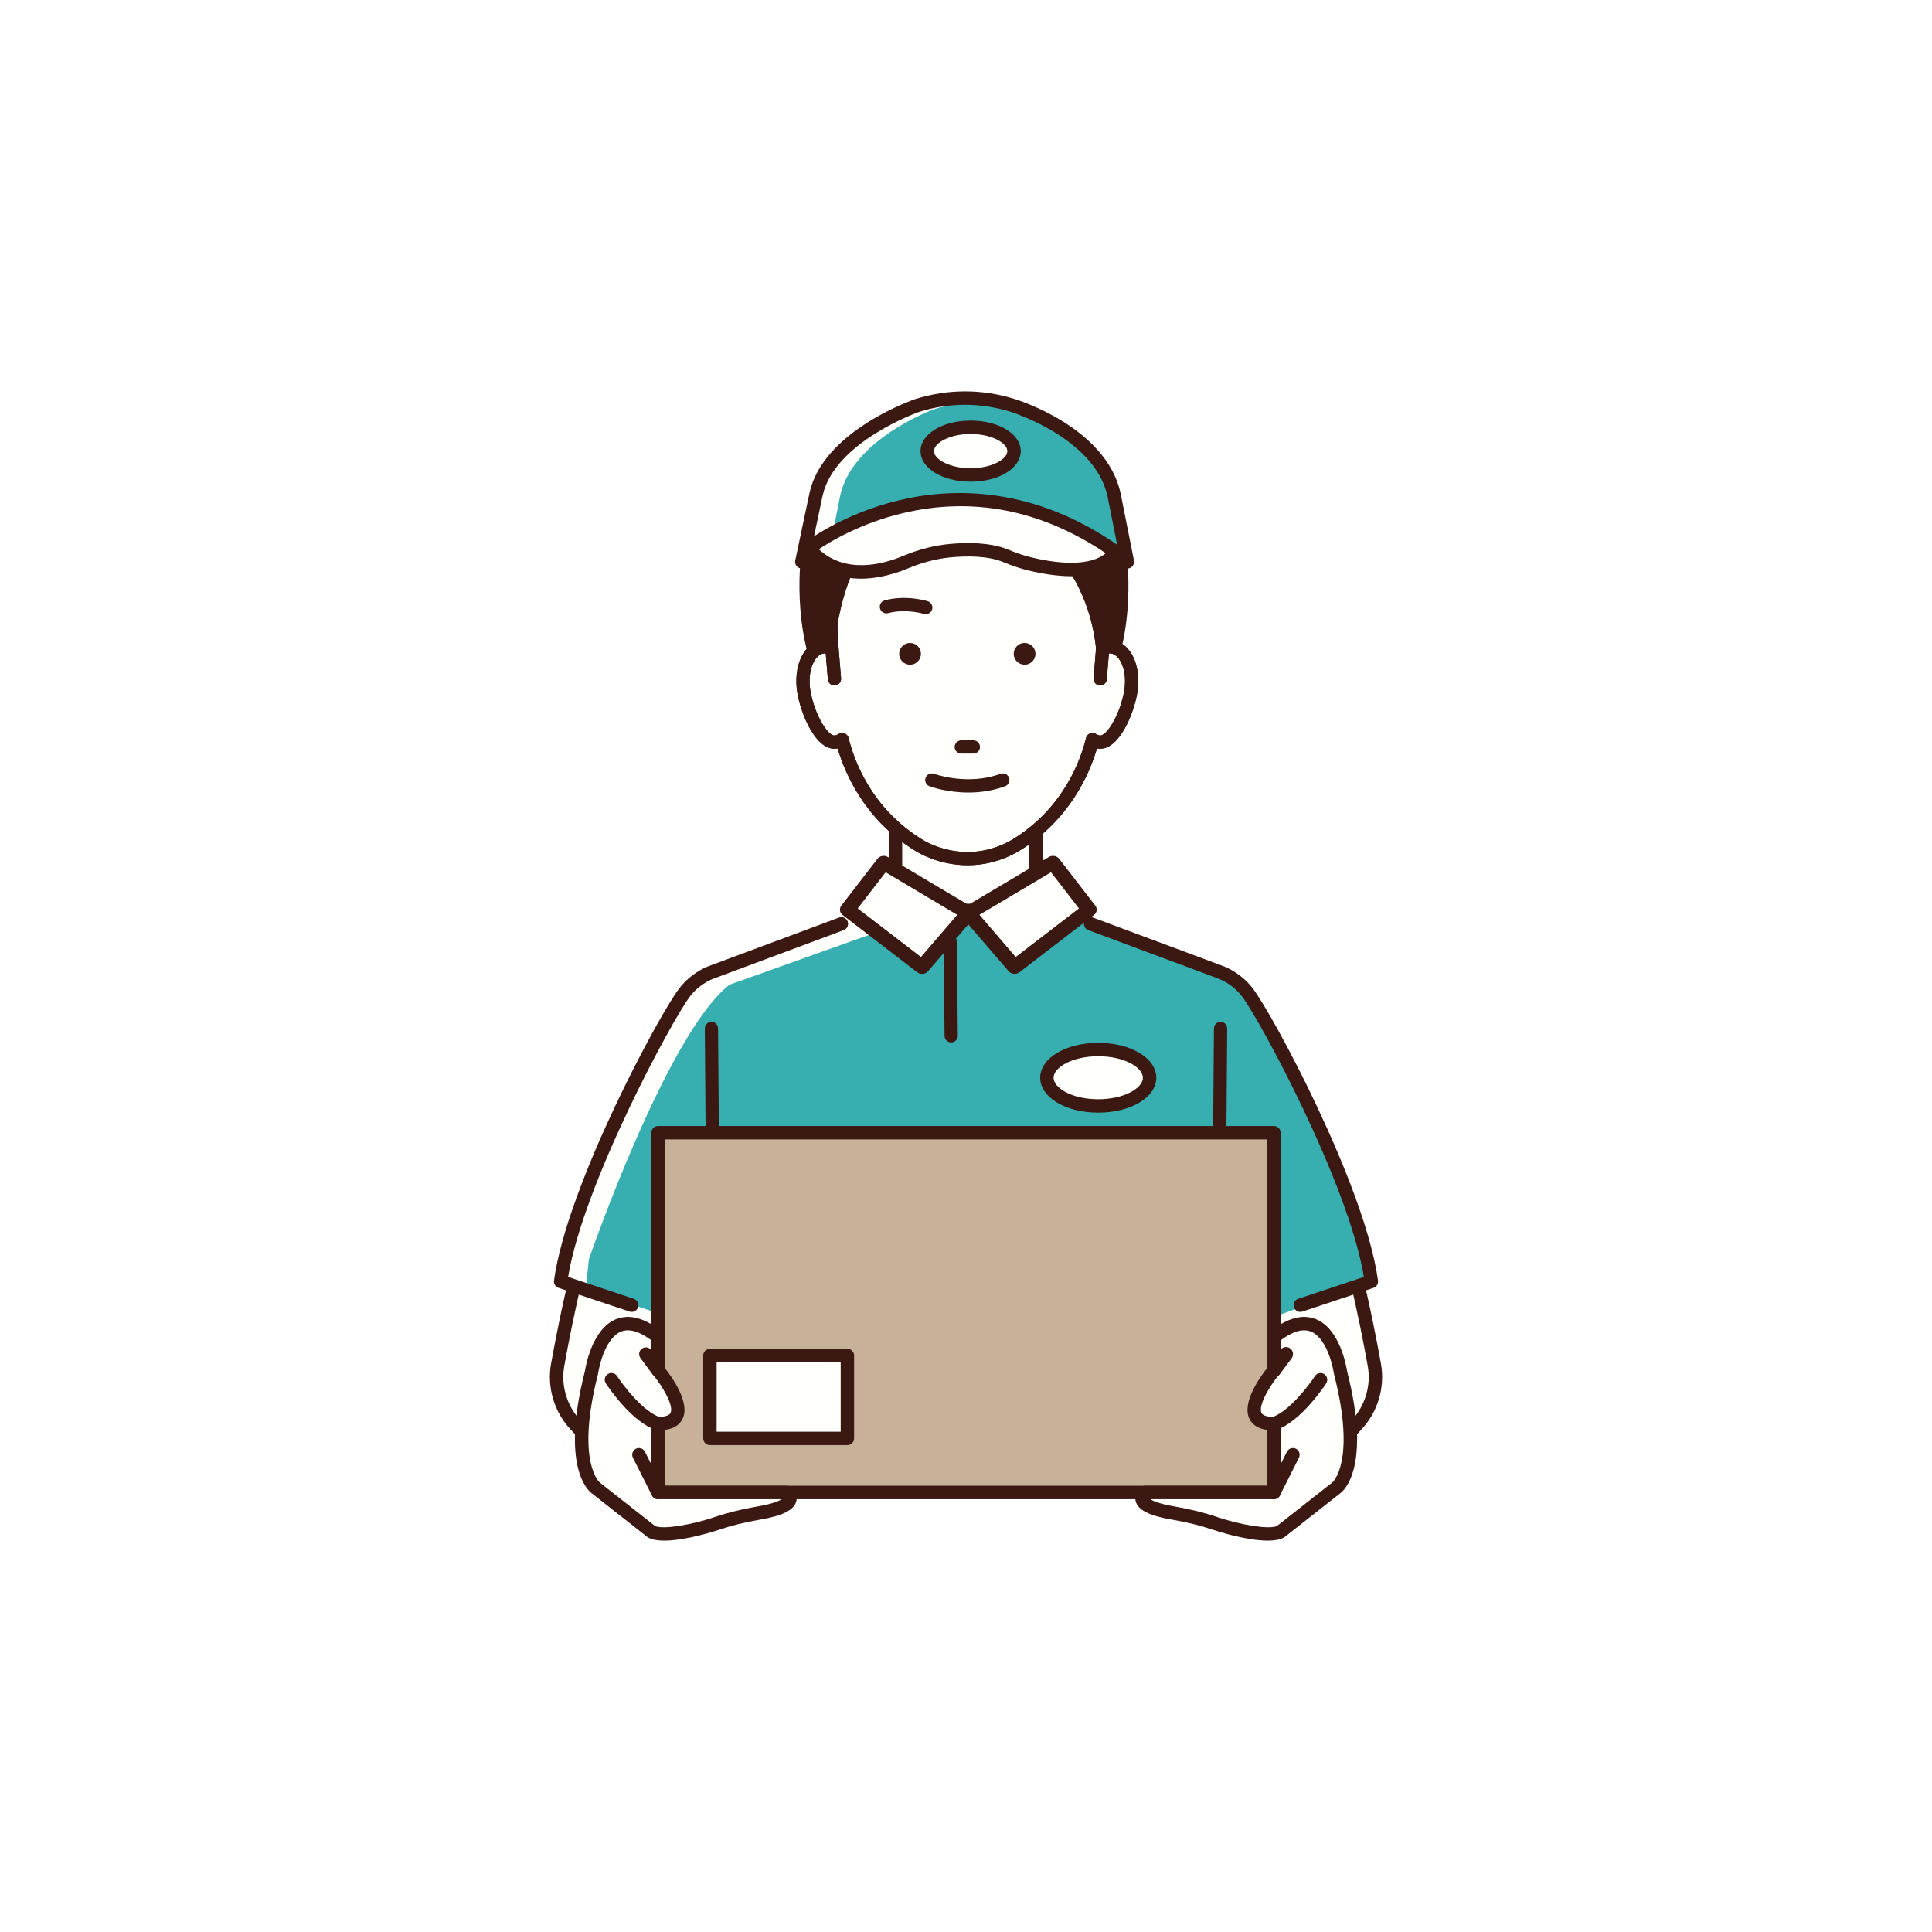 <?xml version="1.0" encoding="UTF-8"?><svg id="_レイヤー_1" xmlns="http://www.w3.org/2000/svg" viewBox="0 0 263 263"><defs><style>.cls-1{fill:#fffffc;}.cls-2{fill:#fff;}.cls-3{fill:#37aeaf;}.cls-4{fill:#c7b299;}.cls-5{fill:#3b1812;}</style></defs><rect class="cls-2" width="263" height="263"/><circle class="cls-2" cx="131.5" cy="131.5" r="131.5"/><path class="cls-1" d="M85.587,201.852l-7.202-7.836c-2.087-2.197-3.006-5.254-2.469-8.237,1.224-6.802,3.739-19.093,6.85-25.032l12.09,3.627,4.03,30.627-13.298,6.851Z"/><path class="cls-5" d="M85.587,202.765c-.25,0-.495-.102-.672-.295l-7.202-7.836c-2.269-2.388-3.281-5.763-2.696-9.016,1.233-6.852,3.774-19.249,6.94-25.294.203-.388.652-.576,1.071-.451l12.09,3.627c.344.103.596.399.643.755l4.03,30.627c.05.382-.145.754-.487.931l-13.298,6.851c-.132.068-.276.101-.418.101ZM83.239,161.843c-2.9,6.051-5.255,17.599-6.424,24.099-.483,2.683.352,5.467,2.233,7.447l6.741,7.334,12.109-6.238-3.869-29.405-10.789-3.237Z"/><path class="cls-1" d="M177.413,201.852l7.202-7.836c2.087-2.197,3.006-5.254,2.469-8.237-1.224-6.802-3.739-19.093-6.85-25.032l-12.09,3.627-4.03,30.627,13.298,6.851Z"/><path class="cls-5" d="M177.413,202.765c-.142,0-.285-.033-.418-.101l-13.298-6.851c-.342-.176-.537-.549-.487-.931l4.03-30.627c.047-.356.298-.652.643-.755l12.09-3.627c.419-.125.868.063,1.071.451,3.167,6.047,5.708,18.443,6.94,25.294.585,3.253-.426,6.628-2.706,9.027l-7.192,7.825c-.177.193-.423.295-.672.295ZM165.104,194.484l12.109,6.238,6.731-7.323c1.891-1.991,2.726-4.774,2.243-7.458-1.169-6.499-3.524-18.046-6.424-24.098l-10.789,3.237-3.869,29.405Z"/><rect class="cls-1" x="121.902" y="108.711" width="19.139" height="15.233"/><path class="cls-5" d="M141.041,124.857h-19.139c-.504,0-.913-.409-.913-.913v-15.233c0-.504.409-.913.913-.913h19.139c.504,0,.913.409.913.913v15.233c0,.504-.409.913-.913.913ZM122.815,123.031h17.313v-13.407h-17.313v13.407Z"/><path class="cls-1" d="M151.634,67.246c-1.947-8.453-13.754-12.046-13.754-12.046-4.235-1.338-8.792-1.338-13.027,0,0,0-11.982,4.142-13.754,12.046l-1.95,9.231s12.421-4.299,22.217-5.503c9.797,1.203,22.1,5.503,22.1,5.503l-1.833-9.231Z"/><path class="cls-3" d="M151.776,67.481c-1.796-8.238-12.691-11.74-12.691-11.74-3.908-1.304-8.113-1.304-12.02,0,0,0-11.056,4.036-12.691,11.74l-1.799,8.997s11.461-4.19,20.5-5.363c9.04,1.173,20.392,5.363,20.392,5.363l-1.691-8.997Z"/><path class="cls-5" d="M109.149,77.391c-.219,0-.435-.079-.604-.228-.247-.217-.357-.551-.289-.873l1.95-9.231c1.865-8.317,13.84-12.545,14.349-12.721,4.464-1.411,9.16-1.411,13.6-.008.494.15,12.327,3.846,14.369,12.712.002.009.004.018.006.027l1.833,9.231c.064.321-.049.652-.297.867-.247.215-.592.281-.9.173-.122-.043-12.232-4.248-21.799-5.445-9.574,1.197-21.796,5.403-21.919,5.445-.098.034-.198.05-.299.05ZM131.366,70.062c.037,0,.074.002.111.007,7.77.954,17.183,3.865,20.787,5.044l-1.524-7.675c-1.813-7.823-13.014-11.33-13.128-11.365-4.089-1.292-8.405-1.292-12.486-.003-.091.032-11.499,4.065-13.138,11.376l-1.619,7.665c3.639-1.179,13.119-4.088,20.885-5.042.037-.005.074-.007.111-.007Z"/><path class="cls-5" d="M153.483,76.578s1.538,14.583-5.962,20.865l-4.039-15.93,2.115-10.994s7.692,4.263,7.885,6.058Z"/><path class="cls-5" d="M108.957,76.578s-1.538,14.583,5.962,20.865l4.039-15.93-2.115-10.994s-7.692,4.263-7.885,6.058Z"/><path class="cls-1" d="M120.677,70.089c-3.247,2.602-6.249,7.111-7.583,14.852l.157,3.3c-.428-.178-.872-.246-1.312-.173-1.898.321-3.019,3.065-2.504,6.127.517,3.063,2.474,7.131,4.374,6.812.3-.051.578-.168.835-.331.664,2.769,3.042,9.913,10.528,14.439,0,0,6.125,3.953,13.013,0,7.486-4.526,9.863-11.67,10.528-14.439.258.163.535.28.834.331,1.9.319,3.857-3.749,4.374-6.812.515-3.062-.606-5.806-2.504-6.127-.441-.073-.883-.005-1.311.173h0c-.642-6.21-3.272-10.965-6.382-14.408l-23.048-3.745Z"/><path class="cls-5" d="M131.732,117.784c-4.019,0-6.872-1.796-7.05-1.911-6.963-4.209-9.667-10.608-10.651-13.99-.024.004-.047.009-.071.013-2.851.475-4.931-4.682-5.415-7.551-.608-3.608.817-6.756,3.243-7.166.168-.028.337-.042.507-.042h0l-.102-2.153c-.003-.065.001-.131.012-.196,1.203-6.979,3.864-12.161,7.908-15.403.389-.312.956-.25,1.268.14.311.389.249.956-.14,1.268-3.672,2.944-6.108,7.723-7.241,14.205l.152,3.201c.015.309-.13.604-.383.781-.254.178-.58.213-.865.094-.287-.12-.563-.159-.818-.116-1.203.203-2.224,2.343-1.762,5.087.54,3.2,2.398,6.225,3.335,6.072.166-.028.331-.095.502-.203.246-.156.552-.183.822-.074.27.109.47.343.538.625.655,2.729,2.952,9.545,10.118,13.878.253.161,5.791,3.608,12.098-.01,7.146-4.321,9.445-11.138,10.1-13.867.068-.283.268-.516.538-.625.269-.11.576-.082.821.073.172.109.337.176.505.204.929.153,2.792-2.873,3.333-6.073.462-2.744-.559-4.883-1.765-5.087-.253-.043-.527-.003-.814.116-.263.109-.563.088-.808-.058-.245-.146-.407-.399-.436-.682-.549-5.308-2.619-9.983-6.154-13.896-.334-.37-.305-.94.065-1.274.37-.335.94-.305,1.274.065,3.519,3.895,5.75,8.687,6.487,13.913.229-.014.458-.001.685.036,2.429.411,3.853,3.558,3.246,7.166-.463,2.743-2.391,7.582-5.045,7.582-.121,0-.244-.01-.368-.031-.025-.004-.049-.009-.073-.013-.985,3.383-3.693,9.783-10.674,14.004-2.478,1.422-4.853,1.897-6.919,1.897Z"/><path class="cls-5" d="M149.765,93.31c-.025,0-.05-.001-.075-.003-.496-.041-.866-.476-.825-.973l.343-4.166c.041-.496.48-.867.973-.825.496.041.866.476.825.973l-.343,4.167c-.039.471-.433.828-.898.828Z"/><path class="cls-5" d="M113.592,93.31c-.465,0-.859-.356-.898-.828l-.343-4.167c-.041-.496.329-.932.825-.973.5-.041.932.328.973.825l.343,4.166c.041.496-.329.932-.825.973-.025.002-.05.003-.075.003Z"/><path class="cls-5" d="M140.957,89.004c0,.818-.663,1.483-1.482,1.483-.818,0-1.483-.664-1.483-1.483s.665-1.482,1.483-1.482c.819,0,1.482.664,1.482,1.482Z"/><path class="cls-5" d="M125.365,89.004c0,.818-.664,1.483-1.482,1.483-.819,0-1.483-.664-1.483-1.483s.664-1.482,1.483-1.482c.818,0,1.482.664,1.482,1.482Z"/><path class="cls-5" d="M126.025,83.606c-.09,0-.182-.014-.273-.043h0c-.024-.007-2.42-.745-4.857-.098-.481.128-.975-.159-1.103-.64-.128-.482.159-.975.64-1.103,2.96-.786,5.749.085,5.866.122.474.152.736.659.585,1.134-.122.383-.477.628-.859.628Z"/><path class="cls-5" d="M131.825,107.887c-2.958,0-5.157-.806-5.295-.857-.466-.175-.703-.695-.528-1.161.175-.466.694-.702,1.16-.528.069.025,4.554,1.645,9.036-.002.466-.173.986.068,1.157.536.172.468-.068.986-.536,1.158-1.747.641-3.472.855-4.996.855Z"/><path class="cls-5" d="M132.502,102.585h-1.647c-.498,0-.902-.404-.902-.902s.404-.902.902-.902h1.647c.498,0,.902.404.902.902s-.404.902-.902.902Z"/><path class="cls-5" d="M131.732,117.784c-4.019,0-6.872-1.796-7.05-1.911-6.963-4.209-9.667-10.608-10.651-13.99-.024.004-.047.009-.071.013-2.851.475-4.931-4.682-5.415-7.551-.608-3.608.817-6.756,3.243-7.166.168-.028.337-.042.507-.042h0l-.102-2.153c-.003-.065.001-.131.012-.196,1.203-6.979,3.864-12.161,7.908-15.403.199-.16.456-.228.709-.186l23.049,3.745c.202.033.387.133.525.285,3.519,3.895,5.75,8.687,6.487,13.913.229-.014.458-.001.685.036,2.429.411,3.853,3.558,3.246,7.166-.463,2.743-2.391,7.582-5.045,7.582-.121,0-.244-.01-.368-.031-.025-.004-.049-.009-.073-.013-.985,3.383-3.693,9.783-10.674,14.004-2.478,1.422-4.853,1.897-6.919,1.897ZM114.643,99.774c.115,0,.23.022.339.066.27.109.47.343.538.625.655,2.729,2.952,9.545,10.118,13.878.253.161,5.791,3.608,12.098-.01,7.146-4.321,9.445-11.138,10.1-13.867.068-.283.268-.516.538-.625.269-.11.576-.082.821.073.172.109.337.176.505.204.929.153,2.792-2.873,3.333-6.073.462-2.744-.559-4.883-1.765-5.087-.253-.043-.527-.003-.814.116-.263.109-.563.088-.808-.058-.245-.146-.407-.399-.436-.682-.538-5.202-2.537-9.797-5.945-13.661l-22.33-3.628c-3.502,2.961-5.834,7.652-6.935,13.953l.152,3.201c.015.309-.13.604-.383.781-.254.178-.58.213-.865.094-.287-.12-.563-.159-.818-.116-1.203.203-2.224,2.343-1.762,5.087.54,3.2,2.398,6.225,3.335,6.072.166-.028.331-.095.502-.203.146-.093.314-.14.483-.14Z"/><path class="cls-5" d="M149.765,93.31c-.025,0-.05-.001-.075-.003-.496-.041-.866-.476-.825-.973l.343-4.166c.041-.496.48-.867.973-.825.496.041.866.476.825.973l-.343,4.167c-.039.471-.433.828-.898.828Z"/><path class="cls-5" d="M113.592,93.31c-.465,0-.859-.356-.898-.828l-.343-4.167c-.041-.496.329-.932.825-.973.5-.041.932.328.973.825l.343,4.166c.041.496-.329.932-.825.973-.025.002-.05.003-.075.003Z"/><path class="cls-1" d="M186.682,174.449l-.448-4.241s-10.912-31.529-19.808-38.488l-19.698-6.986-.745-1.003-14.678.189-14.678-.189-.745,1.003-19.698,6.986c-8.897,6.96-19.808,38.488-19.808,38.488l-.448,4.241,31.03,10.075,24.348-11.761,24.348,11.761,31.03-10.075Z"/><path class="cls-3" d="M186.682,174.449l-.433-3.021s-10.278-31.727-18.869-38.486l-16.321-6.448-6.851-2.015-13.904.055-11.272,1.758-.719.974-19.022,6.784c-8.591,6.759-19.128,37.377-19.128,37.377l-.433,4.118,29.964,9.784,23.512-11.421,23.512,11.421,29.964-10.881Z"/><path class="cls-5" d="M141.53,125.451c-.047,0-.094-.004-.142-.011-.492-.077-.828-.539-.75-1.031l.118-.746c.078-.492.538-.828,1.031-.75.492.077.828.539.75,1.031l-.118.746c-.07.444-.454.761-.89.761Z"/><path class="cls-5" d="M166.161,139.101c-.499-.011-.905.397-.909.895l-.135,17.314c-.004.498.397.905.895.908h.007c.495,0,.898-.4.902-.895l.135-17.314c.004-.498-.397-.905-.895-.908Z"/><polygon class="cls-1" points="120.291 117.455 131.816 124.304 125.521 131.626 115.368 123.832 120.291 117.455"/><path class="cls-5" d="M125.521,132.573c-.24,0-.475-.077-.661-.22l-10.152-7.794c-.413-.317-.491-.872-.18-1.275l4.923-6.377c.319-.414.936-.523,1.4-.248l11.525,6.849c.244.145.41.378.457.641.048.263-.028.533-.208.743l-6.296,7.321c-.173.2-.426.329-.703.355-.035.003-.071.005-.106.005ZM116.76,123.666l8.608,6.608,4.936-5.74-9.744-5.791-3.8,4.923Z"/><polygon class="cls-1" points="143.342 117.455 131.816 124.304 138.112 131.626 148.264 123.832 143.342 117.455"/><path class="cls-5" d="M138.112,132.573c-.035,0-.071-.002-.106-.005-.277-.026-.53-.154-.703-.355l-6.296-7.321c-.18-.209-.256-.479-.208-.743.047-.263.213-.496.457-.641l11.525-6.849c.464-.275,1.081-.167,1.4.248l4.922,6.377c.311.403.233.958-.18,1.275l-10.152,7.794c-.186.143-.42.22-.661.22ZM133.328,124.534l4.936,5.74,8.608-6.608-3.8-4.923-9.744,5.791Z"/><path class="cls-5" d="M129.482,141.902c-.498,0-.902-.404-.902-.902,0-.607-.118-12.632-.119-12.753-.005-.498.395-.906.893-.911h.009c.494,0,.897.398.902.893.005.496.119,12.156.119,12.771,0,.498-.404.902-.902.902Z"/><ellipse class="cls-1" cx="149.501" cy="146.71" rx="6.992" ry="3.839"/><path class="cls-5" d="M149.501,151.461c-4.432,0-7.904-2.087-7.904-4.751,0-2.664,3.472-4.751,7.904-4.751s7.904,2.087,7.904,4.751c0,2.664-3.472,4.751-7.904,4.751ZM149.501,143.784c-3.582,0-6.079,1.542-6.079,2.926s2.496,2.926,6.079,2.926,6.079-1.542,6.079-2.926-2.496-2.926-6.079-2.926Z"/><ellipse class="cls-1" cx="132.131" cy="61.413" rx="5.909" ry="3.244"/><path class="cls-5" d="M132.131,65.57c-3.825,0-6.822-1.826-6.822-4.157,0-2.331,2.996-4.157,6.822-4.157s6.822,1.826,6.822,4.157c0,2.331-2.996,4.157-6.822,4.157ZM132.131,59.081c-2.859,0-4.996,1.231-4.996,2.331s2.137,2.331,4.996,2.331,4.996-1.231,4.996-2.331-2.137-2.331-4.996-2.331Z"/><path class="cls-5" d="M177.01,178.586c-.382,0-.738-.242-.866-.624-.159-.478.099-.995.577-1.155l8.943-2.981c-2.097-12.75-14.263-35.178-16.597-38.196-.806-1.042-1.887-1.866-3.125-2.382l-17.798-6.631c-.472-.176-.712-.702-.536-1.174.176-.473.703-.712,1.174-.537l17.831,6.644c1.563.651,2.9,1.671,3.9,2.964,2.733,3.534,15.304,26.867,17.074,39.812.06.435-.199.851-.616.99l-9.671,3.224c-.096.032-.193.047-.289.047Z"/><path class="cls-1" d="M110.072,74.627s19.46-15.189,41.769.475c0,0-1.627,4.067-11.656,1.66-1.157-.278-2.281-.681-3.379-1.137-1.079-.448-3.358-1.04-7.454-.666-2.099.192-4.144.758-6.09,1.568-3.067,1.277-9.095,2.876-13.189-1.9Z"/><path class="cls-5" d="M117.203,78.774c-2.672,0-5.512-.856-7.824-3.553-.162-.19-.24-.437-.215-.685.025-.248.15-.475.347-.629.205-.16,5.11-3.94,12.867-5.804,7.165-1.722,18.185-2.035,29.988,6.252.347.243.48.693.323,1.086-.196.491-2.225,4.727-12.717,2.209-1.087-.261-2.204-.636-3.517-1.182-.915-.38-3.041-.964-7.021-.6-1.884.172-3.843.677-5.822,1.502-1.634.681-3.951,1.405-6.409,1.405ZM111.465,74.763c3.655,3.398,8.674,2.076,11.445.921,2.15-.895,4.289-1.445,6.358-1.634,4.149-.379,6.579.189,7.887.732,1.222.508,2.252.855,3.242,1.092,6.537,1.569,9.172.264,10.125-.57-8.773-5.892-18.069-7.723-27.645-5.443-5.613,1.336-9.733,3.784-11.413,4.902Z"/><path class="cls-5" d="M96.84,139.101c.499-.011.905.397.909.895l.135,17.314c.004.498-.397.905-.895.908h-.007c-.495,0-.898-.4-.902-.895l-.135-17.314c-.004-.498.397-.905.895-.908Z"/><path class="cls-5" d="M85.99,178.586c-.096,0-.193-.015-.289-.047l-9.672-3.224c-.416-.139-.675-.555-.616-.99,1.77-12.943,14.341-36.277,17.074-39.812 1-1.293,2.337-2.313,3.868-2.951l17.863-6.657c.471-.176.998.064,1.174.537.176.472-.064.998-.536,1.174l-17.831,6.644c-1.206.503-2.287,1.327-3.093,2.37-2.334,3.018-14.5,25.448-16.597,38.196l8.943,2.981c.478.159.737.676.577,1.155-.128.382-.484.624-.866.624Z"/><rect class="cls-4" x="89.582" y="154.194" width="83.836" height="48.972"/><path class="cls-5" d="M173.418,204.079h-83.836c-.504,0-.913-.409-.913-.913v-48.972c0-.504.409-.913.913-.913h83.836c.504,0,.913.409.913.913v48.972c0,.504-.409.913-.913.913ZM90.495,202.254h82.011v-47.147h-82.011v47.147Z"/><rect class="cls-1" x="96.639" y="184.524" width="18.714" height="11.284"/><path class="cls-5" d="M115.354,196.72h-18.714c-.504,0-.913-.409-.913-.913v-11.283c0-.504.409-.913.913-.913h18.714c.504,0,.913.409.913.913v11.283c0,.504-.409.913-.913.913ZM97.552,194.895h16.889v-9.458h-16.889v9.458Z"/><path class="cls-1" d="M182.485,186.846s-1.511-10.881-9.067-4.836v4.534s-6.045,7.254,0,7.254v9.369h-17.53s-2.314,1.748,3.789,2.793c1.964.336,3.907.793,5.793,1.436,2.178.742,7.248,1.998,8.854,1.106l7.556-5.939s3.929-2.72.604-15.716Z"/><path class="cls-5" d="M172.57,209.722c-3.058,0-7.339-1.443-7.394-1.462-1.715-.585-3.564-1.043-5.653-1.4-3.115-.533-4.636-1.313-4.932-2.527-.202-.829.276-1.538.746-1.894.159-.12.352-.184.55-.184h16.617v-7.601c-1.216-.164-2.034-.68-2.437-1.541-1.039-2.217,1.508-5.726,2.437-6.893v-4.209c0-.277.126-.54.342-.713,2.341-1.872,4.45-2.454,6.274-1.728,3.289,1.31,4.166,6.473,4.26,7.097,3.302,12.948-.385,16.212-.952,16.626l-7.54,5.927c-.038.03-.079.057-.121.08-.547.304-1.323.422-2.198.422ZM174.325,208.502h.004-.004ZM156.586,204.079c.35.234,1.208.632,3.246.981,2.185.374,4.126.855,5.933,1.471,2.942,1.002,6.963,1.714,8.063,1.199l7.488-5.886c.015-.011.029-.022.045-.033.012-.011,3.304-2.762.24-14.74-.009-.033-.015-.067-.02-.101-.186-1.315-1.11-4.902-3.138-5.707-1.091-.433-2.474-.032-4.112,1.193v4.086c0,.213-.075.42-.211.584-1.249,1.501-2.874,4.195-2.398,5.21.223.476,1.159.547,1.697.547.504,0,.913.409.913.913v9.369c0,.504-.409.913-.913.913h-16.832Z"/><path class="cls-5" d="M173.417,187.5c-.198,0-.398-.061-.569-.189-.424-.315-.512-.914-.198-1.337l1.646-2.216c.315-.424.914-.513,1.338-.198.424.315.512.914.198,1.337l-1.646,2.216c-.188.253-.476.386-.768.386Z"/><path class="cls-5" d="M173.418,194.711c-.385,0-.743-.246-.868-.632-.156-.48.107-.994.587-1.15,2.309-.749,5.015-4.301,5.863-5.606.275-.423.84-.542,1.263-.269.423.275.543.84.269,1.263-.139.214-3.439,5.249-6.831,6.349-.093.03-.188.045-.281.045Z"/><path class="cls-5" d="M173.417,204.08c-.138,0-.278-.032-.409-.098-.45-.227-.632-.775-.405-1.226l2.586-5.138c.227-.45.776-.632,1.226-.405.45.227.632.775.405,1.226l-2.586,5.138c-.161.319-.482.503-.816.503Z"/><path class="cls-1" d="M80.515,186.846s1.511-10.881,9.067-4.836v4.534s6.045,7.254,0,7.254v9.369h17.53s2.314,1.748-3.789,2.793c-1.964.336-3.907.793-5.793,1.436-2.178.742-7.248,1.998-8.854,1.106l-7.556-5.939s-3.929-2.72-.605-15.716Z"/><path class="cls-5" d="M90.43,209.722c-.876,0-1.651-.119-2.198-.422-.042-.024-.083-.051-.121-.08l-7.54-5.927c-.568-.414-4.254-3.679-.952-16.626.095-.624.971-5.787,4.26-7.097,1.823-.725,3.933-.144,6.274,1.728.217.173.342.436.342.713v4.209c.929,1.167,3.476,4.675,2.437,6.893-.403.86-1.221,1.377-2.437,1.541v7.601h16.617c.199,0,.392.065.55.184.47.355.948,1.065.746,1.894-.296,1.215-1.817,1.994-4.932,2.527-2.088.357-3.937.816-5.653,1.4-.055.019-4.336,1.462-7.394,1.462ZM89.172,207.73c1.101.515,5.121-.196,8.063-1.199,1.808-.616,3.749-1.098,5.934-1.471,2.039-.349,2.896-.747,3.246-.981h-16.833c-.504,0-.913-.409-.913-.913v-9.369c0-.504.409-.913.913-.913.538,0,1.474-.071,1.697-.547.476-1.015-1.15-3.709-2.398-5.21-.136-.164-.211-.371-.211-.584v-4.086c-1.64-1.226-3.023-1.628-4.115-1.192-2.035.81-2.953,4.394-3.135,5.706-.005.034-.012.068-.02.101-3.064,11.978.228,14.729.261,14.755l7.511,5.903ZM80.515,186.846h.004-.004Z"/><path class="cls-5" d="M89.582,194.711c-.093,0-.188-.015-.281-.045-3.392-1.1-6.692-6.135-6.831-6.349-.274-.423-.154-.988.268-1.262.423-.274.988-.154,1.263.268.85,1.306,3.559,4.86,5.863,5.607.48.156.743.67.587,1.15-.125.386-.483.632-.868.632Z"/><path class="cls-5" d="M89.563,187.457c-.279,0-.555-.128-.734-.369l-1.645-2.216c-.301-.405-.216-.977.189-1.277.405-.301.977-.216,1.277.189l1.645,2.216c.301.405.216.977-.189,1.277-.164.121-.354.18-.543.18Z"/><path class="cls-5" d="M89.563,204.08c-.334,0-.656-.184-.816-.503l-2.586-5.138c-.227-.45-.045-.999.405-1.226.451-.228.999-.045,1.226.405l2.586,5.138c.227.45.045.999-.405,1.226-.132.066-.272.098-.41.098Z"/></svg>